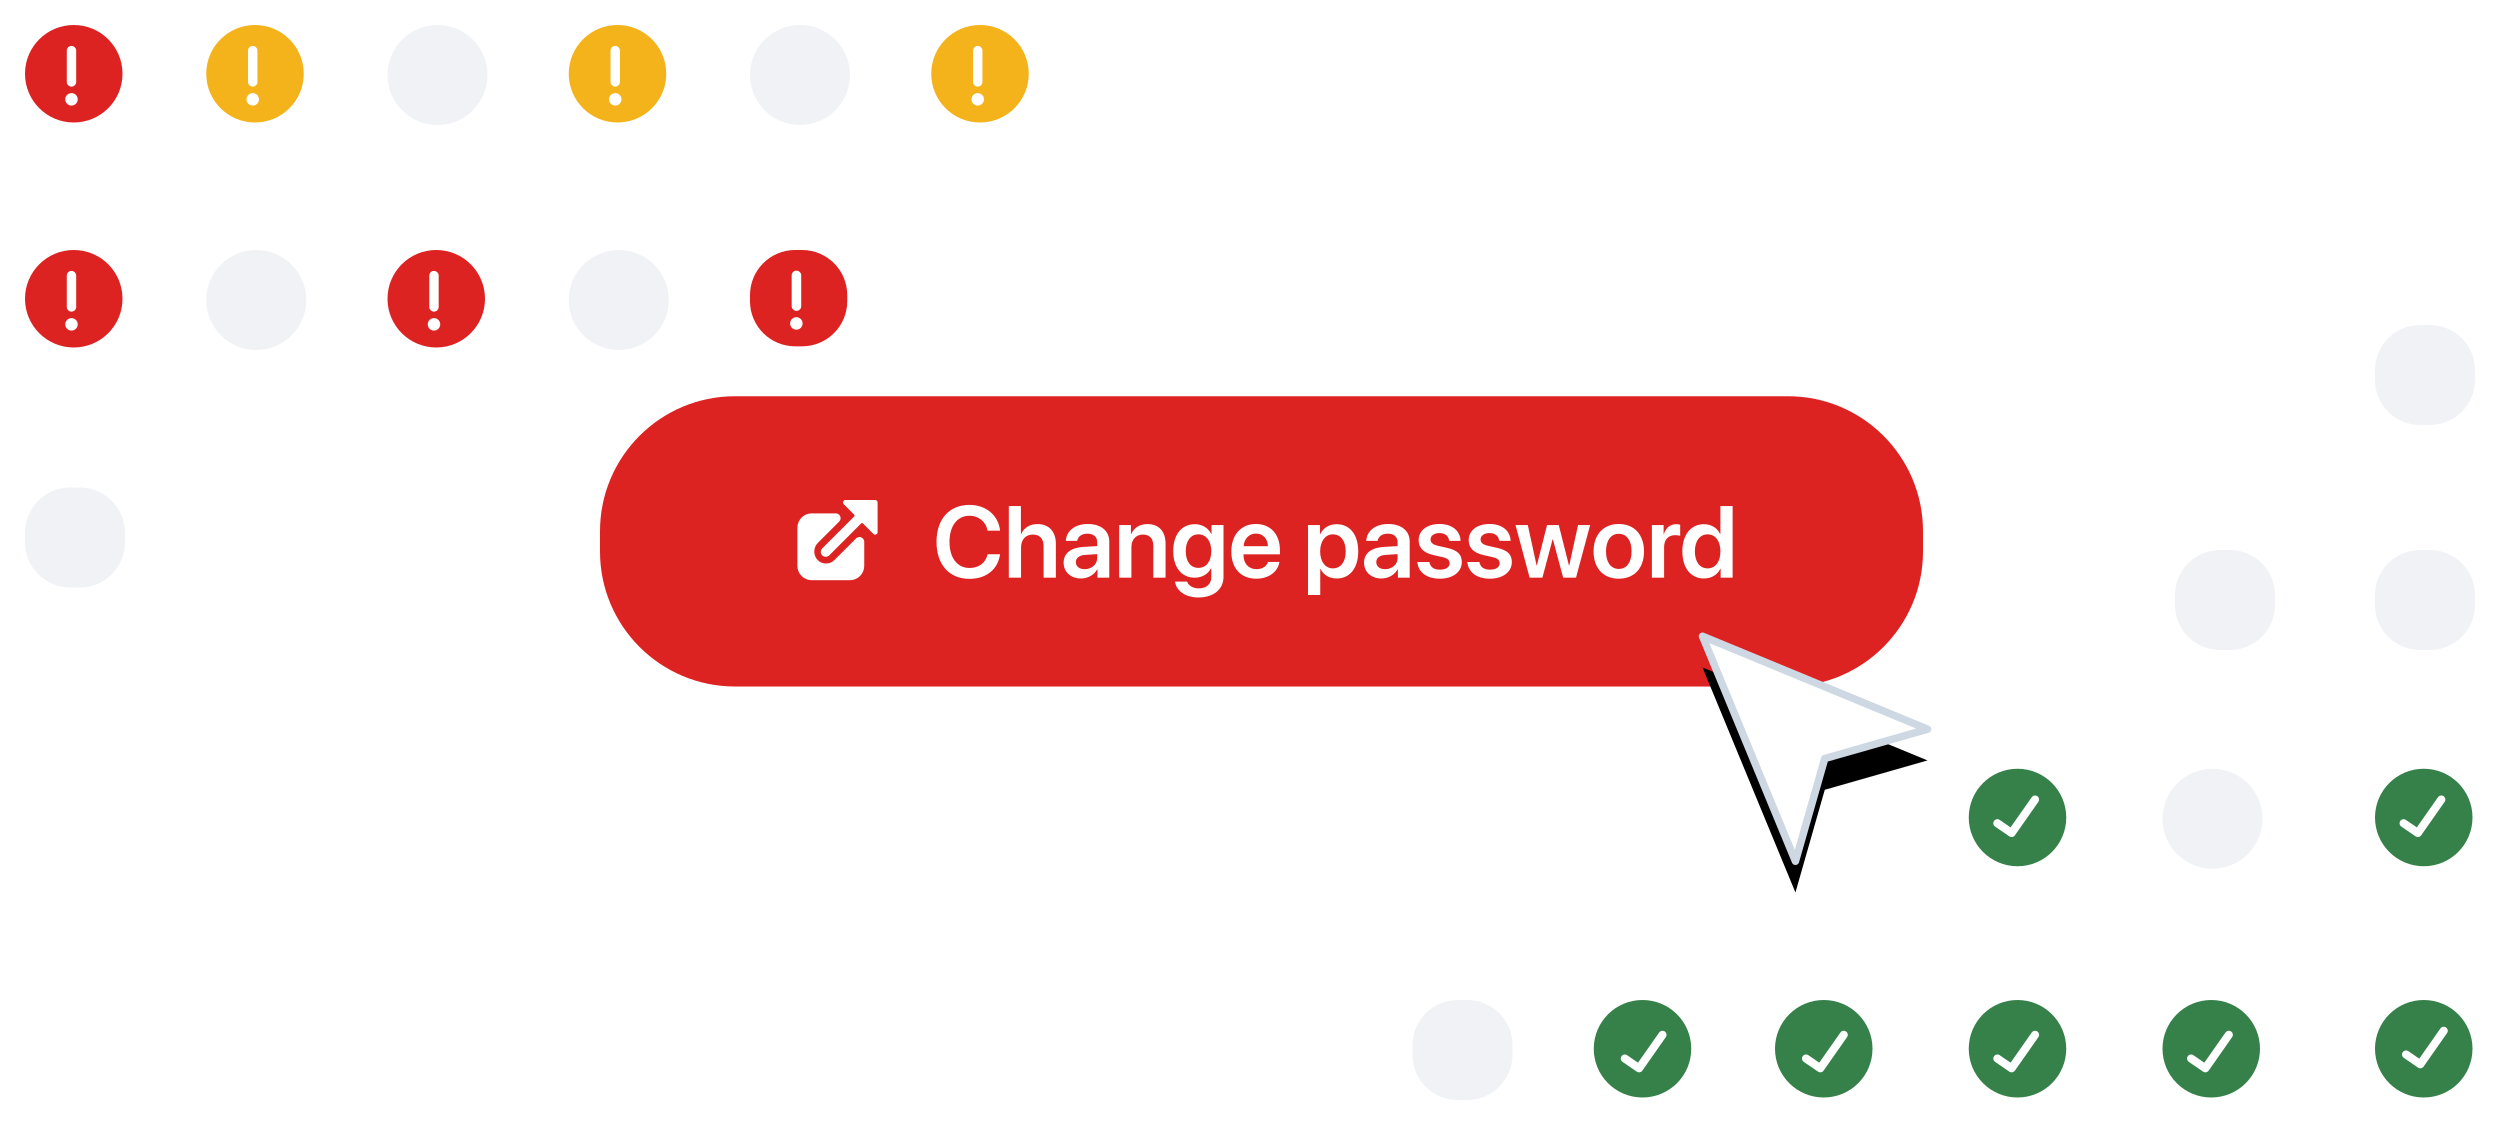 <svg width="400" height="180" viewBox="0 0 400 180" fill="none" xmlns="http://www.w3.org/2000/svg">
<mask id="mask0_209_739" style="mask-type:alpha" maskUnits="userSpaceOnUse" x="0" y="0" width="400" height="180">
<path d="M400 0H0V180H400V0Z" fill="white"/>
</mask>
<g mask="url(#mask0_209_739)">
<path d="M400 0H0V180H400V0Z" fill="white"/>
</g>
<path d="M19.6 11.8C19.6 7.492 16.108 4 11.8 4C7.492 4 4 7.492 4 11.8C4 16.108 7.492 19.6 11.8 19.6C16.108 19.6 19.6 16.108 19.6 11.8Z" fill="#DD2222"/>
<path d="M11.438 7.343C11.819 7.343 12.133 7.626 12.183 7.993L12.19 8.095V13.109C12.19 13.525 11.853 13.861 11.438 13.861C11.057 13.861 10.742 13.578 10.693 13.211L10.686 13.109V8.095C10.686 7.68 11.023 7.343 11.438 7.343Z" fill="white"/>
<path d="M11.438 16.895C11.99 16.895 12.438 16.447 12.438 15.895C12.438 15.343 11.99 14.895 11.438 14.895C10.886 14.895 10.438 15.343 10.438 15.895C10.438 16.447 10.886 16.895 11.438 16.895Z" fill="white"/>
<path d="M19.6 47.8C19.6 43.492 16.108 40 11.8 40C7.492 40 4 43.492 4 47.8C4 52.108 7.492 55.6 11.8 55.6C16.108 55.6 19.6 52.108 19.6 47.8Z" fill="#DD2222"/>
<path d="M11.438 43.343C11.819 43.343 12.133 43.626 12.183 43.993L12.19 44.095V49.109C12.19 49.525 11.853 49.861 11.438 49.861C11.057 49.861 10.742 49.578 10.693 49.211L10.686 49.109V44.095C10.686 43.679 11.022 43.343 11.438 43.343Z" fill="white"/>
<path d="M11.438 52.895C11.99 52.895 12.438 52.447 12.438 51.895C12.438 51.343 11.99 50.895 11.438 50.895C10.886 50.895 10.438 51.343 10.438 51.895C10.438 52.447 10.886 52.895 11.438 52.895Z" fill="white"/>
<path d="M136 12C136 7.582 132.418 4 128 4C123.582 4 120 7.582 120 12C120 16.418 123.582 20 128 20C132.418 20 136 16.418 136 12Z" fill="#F0F2F5"/>
<path d="M78 12C78 7.582 74.418 4 70 4C65.582 4 62 7.582 62 12C62 16.418 65.582 20 70 20C74.418 20 78 16.418 78 12Z" fill="#F0F2F5"/>
<path d="M49 48C49 43.582 45.418 40 41 40C36.582 40 33 43.582 33 48C33 52.418 36.582 56 41 56C45.418 56 49 52.418 49 48Z" fill="#F0F2F5"/>
<path d="M107 48C107 43.582 103.418 40 99 40C94.582 40 91 43.582 91 48C91 52.418 94.582 56 99 56C103.418 56 107 52.418 107 48Z" fill="#F0F2F5"/>
<path d="M77.6 47.8C77.6 43.492 74.108 40 69.8 40C65.492 40 62 43.492 62 47.8C62 52.108 65.492 55.6 69.8 55.6C74.108 55.6 77.6 52.108 77.6 47.8Z" fill="#DD2222"/>
<path d="M69.438 43.343C69.819 43.343 70.133 43.626 70.183 43.993L70.19 44.095V49.109C70.19 49.525 69.853 49.861 69.438 49.861C69.057 49.861 68.742 49.578 68.692 49.211L68.686 49.109V44.095C68.686 43.679 69.022 43.343 69.438 43.343Z" fill="white"/>
<path d="M69.438 52.895C69.99 52.895 70.438 52.447 70.438 51.895C70.438 51.343 69.99 50.895 69.438 50.895C68.886 50.895 68.438 51.343 68.438 51.895C68.438 52.447 68.886 52.895 69.438 52.895Z" fill="white"/>
<path d="M106.6 11.8C106.6 7.492 103.108 4 98.8 4C94.492 4 91 7.492 91 11.8C91 16.108 94.492 19.6 98.8 19.6C103.108 19.6 106.6 16.108 106.6 11.8Z" fill="#F4B21B"/>
<path d="M98.438 7.343C98.819 7.343 99.133 7.626 99.183 7.993L99.19 8.095V13.109C99.19 13.525 98.853 13.861 98.438 13.861C98.057 13.861 97.742 13.578 97.692 13.211L97.686 13.109V8.095C97.686 7.68 98.022 7.343 98.438 7.343Z" fill="white"/>
<path d="M98.438 16.895C98.99 16.895 99.438 16.447 99.438 15.895C99.438 15.343 98.99 14.895 98.438 14.895C97.886 14.895 97.438 15.343 97.438 15.895C97.438 16.447 97.886 16.895 98.438 16.895Z" fill="white"/>
<path d="M48.6 11.8C48.6 7.492 45.108 4 40.8 4C36.492 4 33 7.492 33 11.8C33 16.108 36.492 19.6 40.8 19.6C45.108 19.6 48.6 16.108 48.6 11.8Z" fill="#F4B21B"/>
<path d="M40.438 7.343C40.819 7.343 41.133 7.626 41.183 7.993L41.19 8.095V13.109C41.19 13.525 40.853 13.861 40.438 13.861C40.057 13.861 39.742 13.578 39.693 13.211L39.686 13.109V8.095C39.686 7.68 40.022 7.343 40.438 7.343Z" fill="white"/>
<path d="M40.438 16.895C40.99 16.895 41.438 16.447 41.438 15.895C41.438 15.343 40.99 14.895 40.438 14.895C39.886 14.895 39.438 15.343 39.438 15.895C39.438 16.447 39.886 16.895 40.438 16.895Z" fill="white"/>
<path d="M164.6 11.8C164.6 7.492 161.108 4 156.8 4C152.492 4 149 7.492 149 11.8C149 16.108 152.492 19.6 156.8 19.6C161.108 19.6 164.6 16.108 164.6 11.8Z" fill="#F4B21B"/>
<path d="M156.438 7.343C156.819 7.343 157.133 7.626 157.183 7.993L157.19 8.095V13.109C157.19 13.525 156.853 13.861 156.438 13.861C156.057 13.861 155.742 13.578 155.693 13.211L155.686 13.109V8.095C155.686 7.68 156.022 7.343 156.438 7.343Z" fill="white"/>
<path d="M156.438 16.895C156.99 16.895 157.438 16.447 157.438 15.895C157.438 15.343 156.99 14.895 156.438 14.895C155.886 14.895 155.438 15.343 155.438 15.895C155.438 16.447 155.886 16.895 156.438 16.895Z" fill="white"/>
<path d="M128.335 40H127.224C123.234 40 120 43.234 120 47.224V48.187C120 52.177 123.234 55.411 127.224 55.411H128.335C132.325 55.411 135.559 52.177 135.559 48.187V47.224C135.559 43.234 132.325 40 128.335 40Z" fill="#DD2222"/>
<path d="M127.432 43.303C127.819 43.303 128.138 43.582 128.189 43.945L128.196 44.045V48.999C128.196 49.41 127.854 49.742 127.432 49.742C127.045 49.742 126.726 49.463 126.675 49.1L126.668 48.999V44.045C126.668 43.635 127.01 43.303 127.432 43.303Z" fill="white"/>
<path d="M127.418 52.751C127.971 52.751 128.418 52.303 128.418 51.751C128.418 51.199 127.971 50.751 127.418 50.751C126.866 50.751 126.418 51.199 126.418 51.751C126.418 52.303 126.866 52.751 127.418 52.751Z" fill="white"/>
<path d="M12.776 78H11.224C7.234 78 4 81.234 4 85.224V86.776C4 90.766 7.234 94 11.224 94H12.776C16.766 94 20 90.766 20 86.776V85.224C20 81.234 16.766 78 12.776 78Z" fill="#F0F2F5"/>
<path d="M388.776 88H387.224C383.234 88 380 91.234 380 95.224V96.776C380 100.766 383.234 104 387.224 104H388.776C392.766 104 396 100.766 396 96.776V95.224C396 91.234 392.766 88 388.776 88Z" fill="#F0F2F5"/>
<path d="M388.776 52H387.224C383.234 52 380 55.234 380 59.224V60.776C380 64.766 383.234 68 387.224 68H388.776C392.766 68 396 64.766 396 60.776V59.224C396 55.234 392.766 52 388.776 52Z" fill="#F0F2F5"/>
<path d="M356.776 88H355.224C351.234 88 348 91.234 348 95.224V96.776C348 100.766 351.234 104 355.224 104H356.776C360.766 104 364 100.766 364 96.776V95.224C364 91.234 360.766 88 356.776 88Z" fill="#F0F2F5"/>
<path d="M234.776 160H233.224C229.234 160 226 163.234 226 167.224V168.776C226 172.766 229.234 176 233.224 176H234.776C238.766 176 242 172.766 242 168.776V167.224C242 163.234 238.766 160 234.776 160Z" fill="#F0F2F5"/>
<path d="M362 131C362 126.582 358.418 123 354 123C349.582 123 346 126.582 346 131C346 135.418 349.582 139 354 139C358.418 139 362 135.418 362 131Z" fill="#F0F2F5"/>
<path d="M330.6 130.8C330.6 126.492 327.108 123 322.8 123C318.492 123 315 126.492 315 130.8C315 135.108 318.492 138.6 322.8 138.6C327.108 138.6 330.6 135.108 330.6 130.8Z" fill="#368149"/>
<path d="M319.578 131.719L321.857 133.279L325.607 127.925" stroke="white" stroke-width="1.296" stroke-linecap="round" stroke-linejoin="round"/>
<path d="M395.6 130.8C395.6 126.492 392.108 123 387.8 123C383.492 123 380 126.492 380 130.8C380 135.108 383.492 138.6 387.8 138.6C392.108 138.6 395.6 135.108 395.6 130.8Z" fill="#368149"/>
<path d="M384.578 131.719L386.857 133.279L390.607 127.925" stroke="white" stroke-width="1.296" stroke-linecap="round" stroke-linejoin="round"/>
<path d="M270.6 167.8C270.6 163.492 267.108 160 262.8 160C258.492 160 255 163.492 255 167.8C255 172.108 258.492 175.6 262.8 175.6C267.108 175.6 270.6 172.108 270.6 167.8Z" fill="#368149"/>
<path d="M259.968 169.365L262.247 170.925L265.997 165.571" stroke="white" stroke-width="1.296" stroke-linecap="round" stroke-linejoin="round"/>
<path d="M299.6 167.8C299.6 163.492 296.108 160 291.8 160C287.492 160 284 163.492 284 167.8C284 172.108 287.492 175.6 291.8 175.6C296.108 175.6 299.6 172.108 299.6 167.8Z" fill="#368149"/>
<path d="M288.968 169.365L291.247 170.925L294.997 165.571" stroke="white" stroke-width="1.296" stroke-linecap="round" stroke-linejoin="round"/>
<path d="M330.6 167.8C330.6 163.492 327.108 160 322.8 160C318.492 160 315 163.492 315 167.8C315 172.108 318.492 175.6 322.8 175.6C327.108 175.6 330.6 172.108 330.6 167.8Z" fill="#368149"/>
<path d="M319.578 169.365L321.857 170.925L325.607 165.571" stroke="white" stroke-width="1.296" stroke-linecap="round" stroke-linejoin="round"/>
<path d="M361.6 167.8C361.6 163.492 358.108 160 353.8 160C349.492 160 346 163.492 346 167.8C346 172.108 349.492 175.6 353.8 175.6C358.108 175.6 361.6 172.108 361.6 167.8Z" fill="#368149"/>
<path d="M350.578 169.365L352.857 170.925L356.607 165.571" stroke="white" stroke-width="1.296" stroke-linecap="round" stroke-linejoin="round"/>
<path d="M395.6 167.8C395.6 163.492 392.108 160 387.8 160C383.492 160 380 163.492 380 167.8C380 172.108 383.492 175.6 387.8 175.6C392.108 175.6 395.6 172.108 395.6 167.8Z" fill="#368149"/>
<path d="M384.968 168.719L387.247 170.279L390.997 164.925" stroke="white" stroke-width="1.296" stroke-linecap="round" stroke-linejoin="round"/>
<path d="M286.08 63.4H117.6C105.671 63.4 96 73.071 96 85V88.24C96 100.169 105.671 109.84 117.6 109.84H286.08C298.009 109.84 307.68 100.169 307.68 88.24V85C307.68 73.071 298.009 63.4 286.08 63.4Z" fill="#DD2222"/>
<path fill-rule="evenodd" clip-rule="evenodd" d="M138.064 83.747C137.987 83.67 137.863 83.67 137.786 83.747L132.676 88.859C132.367 89.168 131.866 89.167 131.558 88.858C131.249 88.548 131.249 88.047 131.558 87.738L136.671 82.628C136.708 82.591 136.729 82.54 136.729 82.488C136.729 82.435 136.708 82.385 136.671 82.348L135.001 80.675C134.888 80.562 134.855 80.392 134.916 80.244C134.977 80.096 135.121 80 135.281 80H140.022C140.24 80 140.417 80.177 140.417 80.396V85.145C140.417 85.305 140.32 85.449 140.173 85.511C140.125 85.53 140.073 85.54 140.022 85.541C139.917 85.541 139.816 85.499 139.742 85.424L138.064 83.747ZM129.875 92.833C128.609 92.833 127.583 91.807 127.583 90.541V84.431C127.583 83.165 128.609 82.139 129.875 82.139H133.72C133.923 82.138 134.118 82.219 134.262 82.364L134.267 82.369C134.412 82.512 134.493 82.708 134.493 82.911C134.493 83.115 134.412 83.31 134.267 83.454L130.901 86.816C130.158 87.526 130.078 88.684 130.715 89.49C131.06 89.895 131.559 90.138 132.091 90.159C132.623 90.18 133.14 89.978 133.516 89.602L136.969 86.153C137.113 86.008 137.308 85.927 137.511 85.927C137.715 85.927 137.91 86.008 138.053 86.153C138.197 86.296 138.278 86.492 138.278 86.695V90.541C138.278 91.807 137.252 92.833 135.986 92.833H129.875Z" fill="white"/>
<path d="M155.119 92.615C157.801 92.615 159.657 91.132 160.011 88.678H158.021C157.707 90.06 156.629 90.877 155.127 90.877C153.161 90.877 151.919 89.266 151.919 86.694C151.919 84.139 153.169 82.52 155.119 82.52C156.589 82.52 157.746 83.464 158.014 84.902H160.011C159.759 82.44 157.754 80.782 155.119 80.782C151.895 80.782 149.842 83.044 149.842 86.694C149.842 90.369 151.88 92.615 155.119 92.615ZM161.411 92.425H163.369V87.592C163.369 86.354 164.085 85.529 165.264 85.529C166.397 85.529 166.979 86.234 166.979 87.409V92.425H168.937V87.004C168.937 85.076 167.859 83.853 166.02 83.853C164.753 83.853 163.833 84.433 163.385 85.457H163.345V80.973H161.411V92.425ZM172.964 92.56C174.032 92.56 175.079 91.997 175.559 91.084H175.598V92.425H177.485V86.632C177.485 84.941 176.14 83.838 174.073 83.838C171.949 83.838 170.62 84.964 170.533 86.536H172.349C172.476 85.838 173.066 85.386 173.993 85.386C174.961 85.386 175.551 85.893 175.551 86.774V87.377L173.349 87.505C171.32 87.631 170.18 88.529 170.18 90.02C170.18 91.536 171.351 92.56 172.964 92.56ZM173.553 91.068C172.704 91.068 172.138 90.631 172.138 89.94C172.138 89.274 172.681 88.846 173.624 88.782L175.551 88.663V89.305C175.551 90.321 174.662 91.068 173.553 91.068ZM179.066 92.425H181.025V87.552C181.025 86.346 181.74 85.529 182.864 85.529C183.981 85.529 184.531 86.195 184.531 87.385V92.425H186.49V86.988C186.49 85.044 185.444 83.853 183.604 83.853C182.321 83.853 181.433 84.457 180.984 85.457H180.945V84.012H179.066V92.425ZM191.735 95.599C194.165 95.599 195.762 94.298 195.762 92.29V84.012H193.843V85.457H193.812C193.332 84.488 192.373 83.87 191.185 83.87C189.054 83.87 187.717 85.529 187.717 88.187C187.717 90.805 189.085 92.433 191.145 92.433C192.34 92.433 193.324 91.829 193.757 90.925H193.804V92.346C193.804 93.416 193.072 94.14 191.799 94.14C190.87 94.14 190.155 93.703 189.942 93.06H188C188.197 94.536 189.675 95.599 191.735 95.599ZM191.743 90.861C190.509 90.861 189.722 89.862 189.722 88.194C189.722 86.544 190.509 85.496 191.743 85.496C192.994 85.496 193.804 86.56 193.804 88.194C193.804 89.837 192.994 90.861 191.743 90.861ZM202.88 89.909C202.667 90.608 201.974 91.068 201.062 91.068C199.78 91.068 198.962 90.163 198.962 88.814V88.695H204.79V88.052C204.79 85.496 203.312 83.838 200.944 83.838C198.538 83.838 197.012 85.591 197.012 88.25C197.012 90.933 198.522 92.592 201.023 92.592C202.997 92.592 204.46 91.496 204.711 89.909H202.88ZM200.953 85.37C202.077 85.37 202.832 86.203 202.871 87.393H198.978C199.057 86.218 199.852 85.37 200.953 85.37ZM213.858 83.87C212.647 83.87 211.703 84.488 211.231 85.465H211.191V84.012H209.281V95.195H211.239V91.028H211.278C211.734 91.972 212.678 92.56 213.889 92.56C215.981 92.56 217.317 90.902 217.317 88.219C217.317 85.529 215.973 83.87 213.858 83.87ZM213.26 90.941C212.04 90.941 211.231 89.87 211.224 88.219C211.231 86.584 212.04 85.496 213.26 85.496C214.527 85.496 215.312 86.56 215.312 88.219C215.312 89.885 214.527 90.941 213.26 90.941ZM221.03 92.56C222.1 92.56 223.146 91.997 223.625 91.084H223.664V92.425H225.552V86.632C225.552 84.941 224.207 83.838 222.139 83.838C220.015 83.838 218.686 84.964 218.6 86.536H220.417C220.542 85.838 221.132 85.386 222.06 85.386C223.027 85.386 223.617 85.893 223.617 86.774V87.377L221.415 87.505C219.386 87.631 218.246 88.529 218.246 90.02C218.246 91.536 219.418 92.56 221.03 92.56ZM221.62 91.068C220.77 91.068 220.204 90.631 220.204 89.94C220.204 89.274 220.747 88.846 221.69 88.782L223.617 88.663V89.305C223.617 90.321 222.729 91.068 221.62 91.068ZM226.983 86.425C226.983 87.671 227.785 88.465 229.382 88.821L230.766 89.131C231.639 89.33 231.937 89.615 231.937 90.124C231.937 90.751 231.348 91.147 230.397 91.147C229.405 91.147 228.847 90.735 228.698 89.917H226.771C226.928 91.544 228.218 92.592 230.397 92.592C232.441 92.592 233.888 91.521 233.888 89.933C233.888 88.711 233.22 88.036 231.49 87.647L230.106 87.338C229.233 87.139 228.886 86.806 228.886 86.322C228.886 85.703 229.46 85.29 230.325 85.29C231.23 85.29 231.789 85.774 231.867 86.536H233.692C233.644 84.941 232.355 83.838 230.325 83.838C228.312 83.838 226.983 84.885 226.983 86.425ZM234.989 86.425C234.989 87.671 235.791 88.465 237.388 88.821L238.772 89.131C239.645 89.33 239.943 89.615 239.943 90.124C239.943 90.751 239.354 91.147 238.403 91.147C237.411 91.147 236.853 90.735 236.703 89.917H234.776C234.934 91.544 236.224 92.592 238.403 92.592C240.447 92.592 241.894 91.521 241.894 89.933C241.894 88.711 241.226 88.036 239.496 87.647L238.112 87.338C237.238 87.139 236.892 86.806 236.892 86.322C236.892 85.703 237.466 85.29 238.331 85.29C239.236 85.29 239.794 85.774 239.873 86.536H241.697C241.65 84.941 240.361 83.838 238.331 83.838C236.318 83.838 234.989 84.885 234.989 86.425ZM254.421 84.012H252.487L251.079 90.472H251.032L249.404 84.012H247.524L245.897 90.472H245.857L244.449 84.012H242.483L244.74 92.425H246.786L248.422 86.274H248.461L250.104 92.425H252.164L254.421 84.012ZM259.007 92.592C261.453 92.592 263.042 90.949 263.042 88.219C263.042 85.496 261.437 83.838 259.007 83.838C256.576 83.838 254.972 85.504 254.972 88.219C254.972 90.949 256.561 92.592 259.007 92.592ZM259.007 91.028C257.764 91.028 256.961 90.012 256.961 88.219C256.961 86.433 257.771 85.409 259.007 85.409C260.249 85.409 261.051 86.433 261.051 88.219C261.051 90.012 260.249 91.028 259.007 91.028ZM264.299 92.425H266.257V87.528C266.257 86.346 266.925 85.624 268.034 85.624C268.365 85.624 268.664 85.671 268.829 85.734V83.948C268.688 83.917 268.467 83.87 268.216 83.87C267.233 83.87 266.501 84.457 266.218 85.481H266.179V84.012H264.299V92.425ZM272.635 92.56C273.854 92.56 274.814 91.933 275.269 90.989H275.302V92.425H277.221V80.973H275.263V85.425H275.215C274.775 84.496 273.83 83.87 272.635 83.87C270.535 83.87 269.176 85.552 269.176 88.21C269.176 90.885 270.535 92.56 272.635 92.56ZM273.225 85.496C274.46 85.496 275.269 86.568 275.269 88.219C275.269 89.885 274.46 90.941 273.225 90.941C271.959 90.941 271.181 89.893 271.181 88.219C271.181 86.552 271.967 85.496 273.225 85.496Z" fill="white"/>
<g filter="url(#filter0_d_209_739)">
<path d="M287.27 137.8L272.4 101.8L308.4 116.669L291.965 121.365L287.27 137.8Z" fill="black"/>
</g>
<path d="M287.27 137.8L272.4 101.8L308.4 116.669L291.965 121.365L287.27 137.8Z" fill="white" stroke="#CED8E3" stroke-width="1.2" stroke-linejoin="round"/>
<defs>
<filter id="filter0_d_209_739" x="262.4" y="96.8" width="56" height="56" filterUnits="userSpaceOnUse" color-interpolation-filters="sRGB">
<feFlood flood-opacity="0" result="BackgroundImageFix"/>
<feColorMatrix in="SourceAlpha" type="matrix" values="0 0 0 0 0 0 0 0 0 0 0 0 0 0 0 0 0 0 127 0" result="hardAlpha"/>
<feOffset dy="5"/>
<feGaussianBlur stdDeviation="5"/>
<feColorMatrix type="matrix" values="0 0 0 0 0 0 0 0 0 0 0 0 0 0 0 0 0 0 0.131 0"/>
<feBlend mode="normal" in2="BackgroundImageFix" result="effect1_dropShadow_209_739"/>
<feBlend mode="normal" in="SourceGraphic" in2="effect1_dropShadow_209_739" result="shape"/>
</filter>
</defs>
</svg>
